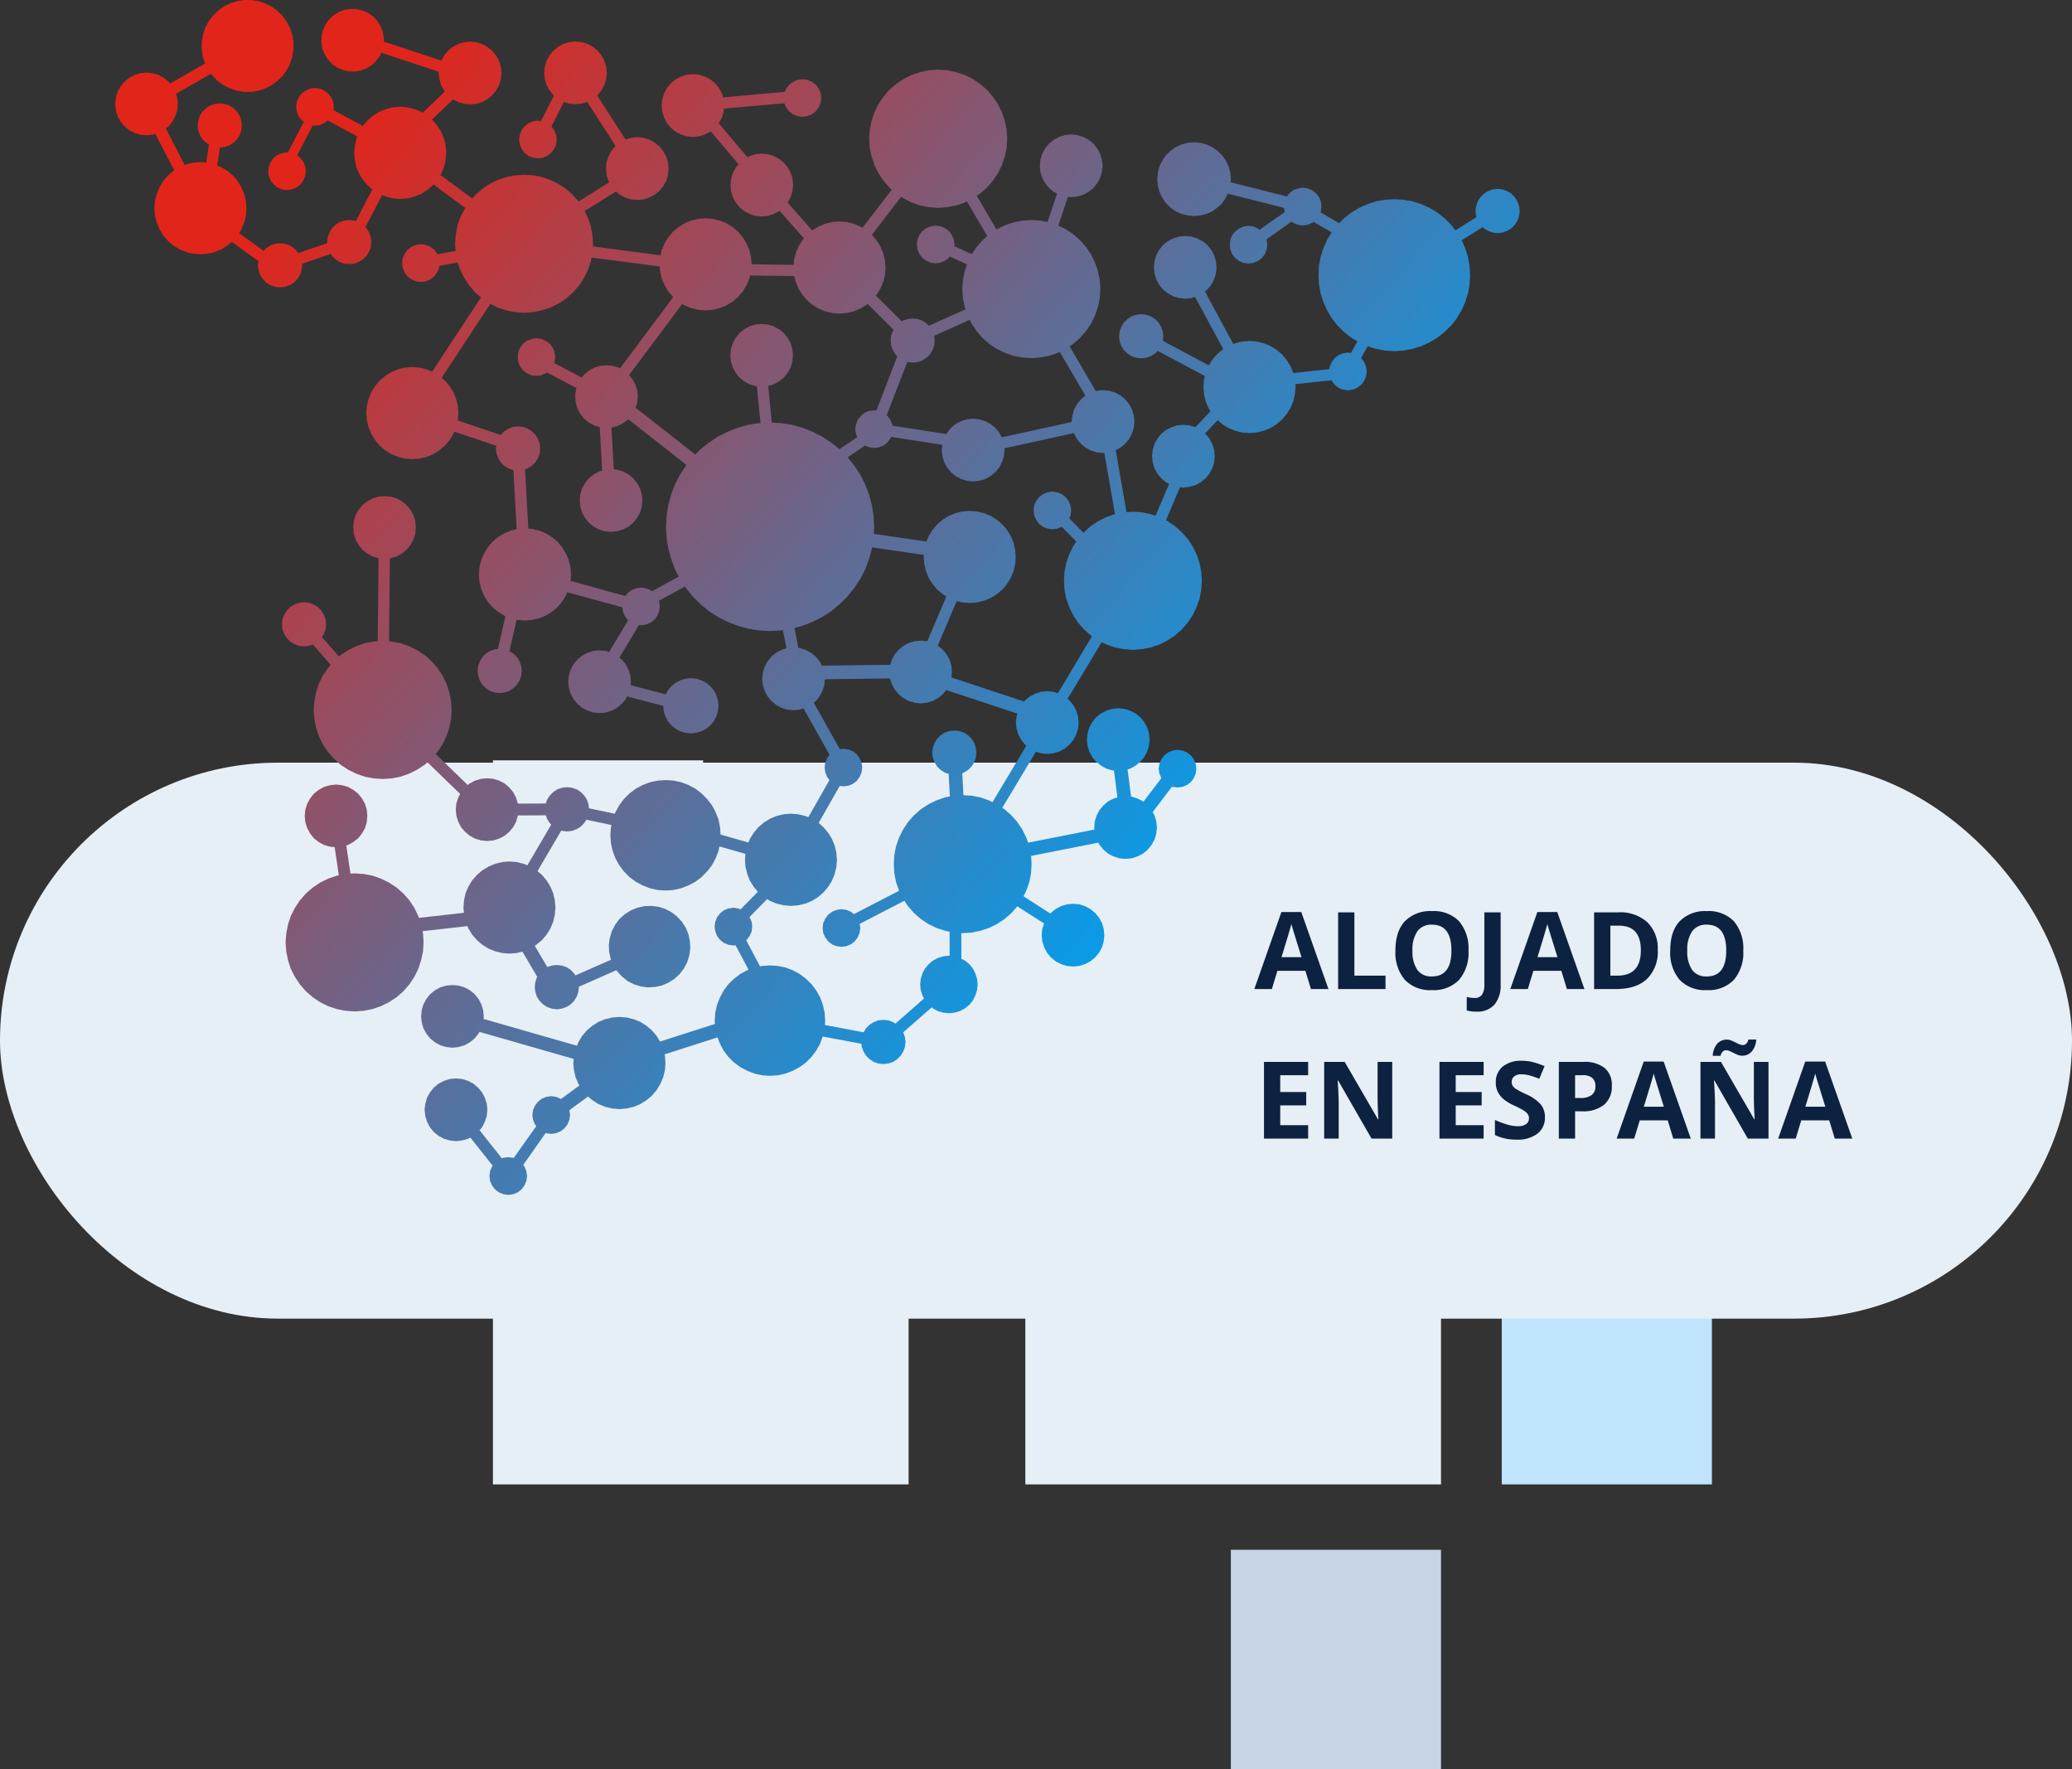 <svg xmlns="http://www.w3.org/2000/svg" viewBox="0 0 443.453 378.604">
  <rect x="0" y="0" width="443.453" height="378.604" fill="#333333" stroke="none"/>
  <defs>
    <linearGradient id="a" x1=".169" x2=".869" y1=".1" y2=".633" gradientUnits="objectBoundingBox">
      <stop offset="0" stop-color="#e1251b"/>
      <stop offset="1" stop-color="#00a0f0"/>
    </linearGradient>
  </defs>
  <path fill="#e6eff5" d="M308.408 223.674v93.958h-88.96v-93.958Z"/>
  <path fill="#c6d4e5" d="M308.408 331.625v46.979h-44.98v-46.979Z"/>
  <path fill="#bfe4fc" d="M366.382 270.652v46.979h-44.98v-46.979z"/>
  <path fill="#e6eff5" d="M150.479 162.701v46.979h-44.98v-46.979Z"/>
  <path fill="#c6d4e5" d="M93.505 223.674v46.979h-44.98v-46.979Z"/>
  <path fill="#e6eff5" d="M194.459 223.674v93.958h-88.96v-93.958Z"/>
  <g transform="translate(-1072.547 -5288.528)">
    <rect width="443.453" height="118.966" fill="#e6eff5" rx="59.483" transform="translate(1072.547 5451.723)"/>
    <path fill="#0d2240" d="m1353.118 5500.168-1.19-3.908h-5.987l-1.19 3.908H1341l5.795-16.486h4.256l5.818 16.486Zm-2.018-6.828q-1.655-5.312-1.862-6.008t-.3-1.1q-.369 1.436-2.121 7.108Zm7.835 6.828v-16.419h3.481v13.544h6.66v2.875Zm27.9-8.232a8.909 8.909 0 0 1-2.021 6.267 7.494 7.494 0 0 1-5.795 2.19 7.494 7.494 0 0 1-5.795-2.19 8.944 8.944 0 0 1-2.024-6.289q0-4.1 2.027-6.261a7.58 7.58 0 0 1 5.812-2.162 7.475 7.475 0 0 1 5.788 2.177 8.932 8.932 0 0 1 2.005 6.268Zm-11.983 0a6.859 6.859 0 0 0 1.044 4.144 3.654 3.654 0 0 0 3.119 1.388q4.167 0 4.167-5.537t-4.144-5.543a3.679 3.679 0 0 0-3.133 1.4 6.83 6.83 0 0 0-1.056 4.148Zm13.664 13.061a7.614 7.614 0 0 1-2.055-.247v-2.9a6.81 6.81 0 0 0 1.64.225 1.852 1.852 0 0 0 1.64-.713 3.971 3.971 0 0 0 .494-2.229v-15.384h3.481v15.363a6.472 6.472 0 0 1-1.314 4.38 4.882 4.882 0 0 1-3.886 1.505Zm19.384-4.829-1.19-3.908h-5.986l-1.191 3.908h-3.751l5.795-16.486h4.256l5.818 16.486Zm-2.021-6.828q-1.651-5.312-1.859-6.008t-.3-1.1q-.368 1.436-2.12 7.108Zm21.461-1.539a8.085 8.085 0 0 1-2.308 6.21q-2.308 2.157-6.665 2.157h-4.65v-16.419h5.155a8.68 8.68 0 0 1 6.244 2.119 7.808 7.808 0 0 1 2.224 5.933Zm-3.616.09q0-5.29-4.672-5.29h-1.852v10.692h1.494q5.03 0 5.03-5.402Zm21.922.045a8.909 8.909 0 0 1-2.021 6.267 7.494 7.494 0 0 1-5.795 2.19 7.494 7.494 0 0 1-5.795-2.19 8.944 8.944 0 0 1-2.021-6.289q0-4.1 2.027-6.261a7.58 7.58 0 0 1 5.812-2.162 7.475 7.475 0 0 1 5.789 2.179 8.932 8.932 0 0 1 2.004 6.266Zm-11.983 0a6.859 6.859 0 0 0 1.044 4.144 3.654 3.654 0 0 0 3.122 1.388q4.171 0 4.171-5.532t-4.148-5.548a3.679 3.679 0 0 0-3.133 1.4 6.83 6.83 0 0 0-1.056 4.148Zm-81.141 40.232h-9.456v-16.419h9.456v2.853h-5.974v3.6h5.559v2.853h-5.559v4.234h5.975Zm17.991 0h-4.424l-7.143-12.421h-.1q.213 3.291.213 4.694v7.727h-3.111v-16.419h4.391l7.131 12.3h.079q-.168-3.2-.168-4.526v-7.774h3.133Zm19.563 0h-9.455v-16.419h9.456v2.853h-5.977v3.6h5.559v2.853h-5.559v4.234h5.975Zm13.117-4.56a4.244 4.244 0 0 1-1.6 3.5 6.952 6.952 0 0 1-4.453 1.28 10.458 10.458 0 0 1-4.649-.988v-3.232a19.16 19.16 0 0 0 2.809 1.046 8.325 8.325 0 0 0 2.106.3 2.994 2.994 0 0 0 1.758-.438 1.5 1.5 0 0 0 .612-1.3 1.438 1.438 0 0 0-.27-.859 3.016 3.016 0 0 0-.792-.724 20.363 20.363 0 0 0-2.128-1.112 10.087 10.087 0 0 1-2.257-1.359 5.1 5.1 0 0 1-1.2-1.516 4.326 4.326 0 0 1-.449-2.021 4.243 4.243 0 0 1 1.477-3.425 6.137 6.137 0 0 1 4.082-1.247 9.64 9.64 0 0 1 2.443.3 16.79 16.79 0 0 1 2.431.854l-1.123 2.707a16.431 16.431 0 0 0-2.173-.752 7 7 0 0 0-1.69-.213 2.238 2.238 0 0 0-1.516.46 1.519 1.519 0 0 0-.528 1.2 1.487 1.487 0 0 0 .213.8 2.346 2.346 0 0 0 .679.663 21.008 21.008 0 0 0 2.207 1.151 8.781 8.781 0 0 1 3.156 2.207 4.307 4.307 0 0 1 .856 2.718Zm6.458-4.133h1.149a3.815 3.815 0 0 0 2.4-.635 2.221 2.221 0 0 0 .8-1.847 2.277 2.277 0 0 0-.668-1.808 3.131 3.131 0 0 0-2.094-.584h-1.586Zm7.862-2.607a5.018 5.018 0 0 1-1.656 4.054 7.085 7.085 0 0 1-4.711 1.4h-1.494v5.846h-3.482v-16.419h5.245a6.976 6.976 0 0 1 4.543 1.286 4.689 4.689 0 0 1 1.555 3.833Zm13.151 11.3-1.19-3.908h-5.986l-1.188 3.908h-3.754l5.795-16.486h4.259l5.815 16.486Zm-2.021-6.828q-1.651-5.312-1.859-6.008t-.3-1.1q-.371 1.437-2.123 7.109Zm22.404 6.828h-4.425l-7.142-12.421h-.1q.213 3.291.213 4.694v7.727h-3.112v-16.419h4.391l7.128 12.297h.079q-.168-3.2-.168-4.526v-7.771h3.133Zm-9.13-18.912a.976.976 0 0 0-.668.3 1.768 1.768 0 0 0-.466.9h-1.674a4.264 4.264 0 0 1 .927-2.549 2.685 2.685 0 0 1 2.128-.921 2.326 2.326 0 0 1 .9.185q.444.185.876.4t.848.4a2.054 2.054 0 0 0 .82.18.985.985 0 0 0 .668-.292 1.733 1.733 0 0 0 .466-.9h1.673a4.221 4.221 0 0 1-.938 2.549 2.693 2.693 0 0 1-2.117.921 2.326 2.326 0 0 1-.9-.185q-.444-.185-.876-.4t-.848-.4a2 2 0 0 0-.819-.188Zm23.314 18.912-1.19-3.908h-5.986l-1.19 3.908h-3.751l5.795-16.486h4.256l5.817 16.486Zm-2.021-6.828q-1.651-5.312-1.859-6.008t-.3-1.1q-.371 1.437-2.123 7.109Z"/>
    <path fill="url(#a)" d="m158.282 160.292-5.558-9.9-.013-.027.443-.365.811-1.009.615-1.177.392-1.241.11-1.228 13.946-.178.373 1.184.615 1.164.85 1.032.994.811 1.163.642 1.27.365 1.308.157 1.308-.157 1.243-.365 1.164-.642 1.033-.811.7-.886 15.244 5.032-.178.615-.157 1.309.157 1.308.366 1.241.641 1.164.811 1.02.273.224-.025.025-7.193 12-.027.039-.746-.366-1.818-.64-1.882-.368-1.772-.106-.252-4.722.349-.115.916-.576.733-.733.576-.916.327-1.009.131-1.019-.131-1.073-.327-1-.576-.916-.733-.733-.916-.576-.994-.339-1.033-.119-1.073.119-.994.339-.889.576-.757.733-.538.916-.366 1-.131 1.073.131 1.019.366 1.009.538.916.757.733.889.576.837.275.259 4.827-1.071.209-1.817.64-1.74.85-1.609 1.061-1.452 1.281-1.282 1.453-1.061 1.608-.849 1.74-.641 1.82-.366 1.882-.118 1.949.118 1.91.366 1.923.641 1.818.016.035-9.668 5-.657-.51-.967-.392-1.06-.157-1.033.157-.981.392-.811.641-.64.849-.432.969-.119 1.032.119 1.033.432.969.64.849.811.642.981.391 1.033.132 1.06-.132.967-.391.824-.642.642-.849.392-.969.157-1.033-.136-.891 9.577-4.949.763 1.156 1.282 1.466 1.452 1.269 1.609 1.073 1.74.849 1.817.6 1.009.211.014 5.155-.144-.014-1.206.118-1.163.365-1.06.551-.916.784-.785.917-.551 1.06-.365 1.164-.119 1.215.119 1.177.365 1.152.341.667-.038.012-6.047 5.31-.026.038-.523-.34-.994-.365-1.073-.092-1.06.092-.968.365-.916.577-.759.731-.536.89-.013-.012-8.267-1.557.067-.93-.119-1.714-.366-1.635-.576-1.581-.824-1.493-1.007-1.334-1.177-1.176-1.373-1.033-1.452-.8-1.583-.6-1.68-.341-1.674-.116-1.661.116-.451.093-2.955-5.586.084-.065.641-.85.433-.969.116-1.033-.116-1.033-.433-.967-.034-.044 3.784-3.847.632.4 1.426.576 1.491.353 1.544.13 1.557-.13 1.491-.353 1.426-.576 1.336-.825 1.15-1.007 1.007-1.19.811-1.3.589-1.439.353-1.517.131-1.517-.131-1.544-.353-1.517-.589-1.426-.805-1.307-1.007-1.19-1.033-.916 4.5-7.9v-.025l.825.092 1.032-.119.968-.406.824-.628.628-.849.406-.981.144-1.02-.144-1.046-.406-.969-.628-.849-.824-.641-.968-.392-1.032-.145-.8.1Zm-4.317-18.77-.811-1.007-1.033-.85-1.164-.6-1.243-.392-.3-.03-.832-4.266 1.659-.454 2.183-.849 2.068-1.035 1.977-1.268 1.791-1.493 1.673-1.648 1.453-1.818 1.282-1.936 1.06-2.067.824-2.2.6-2.237.041-.252 11.086 1.625-.034.447.119 1.517.365 1.517.576 1.426.824 1.308 1.006 1.189 1.179.994.785.5-.026.027-4.073 9.56-.09-.025-1.308-.118-1.308.118-1.27.391-1.163.615-.994.824-.85 1.02-.615 1.164-.319 1.033-14.627.186Zm34.154-38.642 1.282-.366 1.151-.64 1.007-.824.849-1.033.6-1.152.392-1.241.131-1.309-.039-.392h.039l14.847-3.257.039.119.641 1.163.81 1 1.033.849 1.166.615 1.244.394 1.308.118.273-.026 2.294 13.123-1.812.611-1.738.85-1.609 1.086-1.453 1.282-.137.154-3.039-3.1.26-.641.145-1.035-.145-1.033-.392-.968-.641-.849-.824-.641-.968-.394-1.073-.156-1.033.156-.968.394-.824.641-.628.849-.432.968-.118 1.033.118 1.035.432.967.628.852.824.641.968.391 1.033.131 1.073-.131.967-.391 3.095 3.155-.662 1-.849 1.74-.641 1.846-.366 1.882-.118 1.923.118 1.936.366 1.885.641 1.83.849 1.728 1.061 1.608 1.281 1.466 1.453 1.268.235.157-.026.026-7.255 12.127-.014.027-.982-.3-1.308-.116-1.308.116-1.241.392-1.164.616-1.033.823-.2.25-15.552-5.134.106-1.171-.118-1.308-.366-1.27-.641-1.164-.811-1.02-1.033-.824-.08-.038.014-.026 4.042-9.51.013-.026 1.256.3 1.53.118 1.542-.118 1.493-.368 1.426-.576 1.334-.824 1.19-.994.994-1.189.8-1.308.6-1.426.34-1.517.119-1.517-.119-1.557-.34-1.517-.6-1.426-.8-1.308-.994-1.179-1.19-1.006-1.334-.824-1.426-.577-1.493-.365-1.542-.118-1.53.118-1.517.365-1.426.577-1.308.824-1.179 1.006-1.006 1.179-.824 1.308-.48 1.19-11.264-1.653.076-1.512-.118-2.341-.366-2.276-.6-2.277-.824-2.158-1.06-2.093-1.282-1.948-1.419-1.778 3.715-2.51.9.364 1.06.156 1.033-.156.981-.394.811-.64.641-.811.15-.374 10.985 1.7-.135 1.134.157 1.309.354 1.241.638 1.152.824 1.033 1.009.824 1.179.64 1.24.366 1.309.144Zm-13.186-25.4 1.007-.341.876-.574.759-.734.549-.9.368-1.009.116-1.033-.115-1.043 7.59-3.418.4.812 1.086 1.608 1.256 1.465 1.452 1.27 1.609 1.071 1.738.852 1.821.627 1.909.366 1.923.131 1.91-.131 1.91-.366 1.831-.627.425-.211 5.5 9.374-.977.8-.81 1-.641 1.151-.366 1.282-.157 1.308.013.09h-.015l-14.951 3.283-.538-1.006-.849-1.033-1.007-.824-1.151-.6-1.282-.394-1.308-.131-1.309.131-1.24.394-1.179.6-1.009.824-.824 1.033-.162.293-11.55-1.784-.046-.3-.392-.968-.641-.825-.157-.129 4.421-11.422.118.042 1.033.116Zm-43.846-11.186 1.53-.368 1.426-.574 1.308-.824 1.177-1 1.007-1.189.785-1.308.615-1.426.153-.655 9.454.12.3 1.228.6 1.426.8 1.308.994 1.19 1.189 1.007 1.309.81 1.427.577 1.516.365 1.517.132 1.557-.132 1.517-.365 1.426-.577 1.308-.81.235-.2.013.013 5.521 5.494.012.013-.157.26-.366 1.009-.09 1.058.09 1.033.366 1.009.536.9.429.415-4.481 11.625-.476-.06-1.06.131-.968.394-.825.666-.638.825-.394.968-.157 1.032.157 1.06.268.67-3.808 2.576-1.744-1.413-1.977-1.283-2.068-1.06-2.183-.849-2.25-.616-2.276-.366-1.978-.1-.772-7.85 1.167-.343 1.151-.628 1.033-.825.824-1.032.641-1.152.354-1.256.13-1.308-.13-1.334-.354-1.241-.641-1.152-.824-1.032-1.033-.824-1.151-.641-1.244-.368-1.307-.118-1.334.118-1.256.368-1.151.641-1.033.824-.824 1.032-.6 1.152-.392 1.241-.131 1.334.131 1.308.392 1.256.6 1.152.824 1.032 1.033.825 1.151.628 1.256.365.29.035.784 7.877-.289.014-2.314.366-2.251.616-2.145.849-2.106 1.06-1.936 1.283-1.831 1.451-1.091 1.1-12.765-10.008.343-1.084.118-1.309-.118-1.308-.406-1.241-.6-1.151-.746-.9.013-.013 11.367-15.186.013-.013.5.314 1.439.574 1.517.368 1.517.118Zm-38.432.51 1.884-.392 1.817-.6 1.741-.852 1.609-1.073 1.453-1.268 1.281-1.465 1.061-1.61.849-1.727.64-1.817.169-.886 14.575 1.9.09 1.078.353 1.517.615 1.426.785 1.308 1.007 1.189.052.041-11.38 15.239-.013.025-.327-.183-1.269-.365-1.308-.145-1.308.145-1.256.365-1.151.642-1.033.823-.536.684-5.9-3.13.094-.235.118-1.032-.118-1.06-.392-.969-.641-.824-.85-.64-.981-.394-1.033-.157-1.019.157-.982.394-.85.64-.641.824-.392.969-.118 1.06.118 1.032.392.981.641.811.85.642.982.432 1.019.118 1.033-.118.981-.432.23-.175 6.332 3.332-.153.518-.118 1.308.118 1.309.366 1.281.641 1.152.811 1.033 1.033.824 1.151.6 1.134.353.518 9.272-.671.211-1.151.616-1.033.85-.823 1.007-.616 1.15-.392 1.27-.118 1.307.118 1.308.392 1.282.616 1.152.823 1.007 1.033.85 1.151.6 1.243.391 1.334.131 1.308-.131 1.243-.391 1.164-.6 1.033-.85.811-1.007.641-1.152.366-1.282.118-1.308-.118-1.307-.366-1.27-.641-1.15-.811-1.007-1.033-.85-1.164-.616-1.243-.392-.733-.065-.493-8.964.232-.022 1.269-.391 1.151-.6.628-.511.3-.245 12.473 9.777-.12.149-.17.262-1.1 1.686-1.08 2.091-.811 2.158-.615 2.277-.368 2.276-.116 2.341.116 2.34.368 2.315.615 2.237.811 2.2.814 1.567-5.732 3.141-.326-.247-.982-.391-1.033-.158-1.033.158-.968.391-.85.642-.484.641-11.747-3.258.1-1.359-.118-1.558-.366-1.516-.6-1.427-.8-1.308-.994-1.189-1.19-1-1.308-.8-1.426-.6-1.517-.366-.823-.067v-.026l-.695-12.609-.012-.041.587-.208.876-.538.759-.757.549-.891.366-.993.118-1.073-.118-1.06-.366-.969-.549-.914-.759-.76-.876-.548-.997-.362-1.06-.116-1.06.116-1.007.368-.876.548-.772.76-.022.039-9.183-3.1.009-.043.118-1.544-.118-1.53-.366-1.517-.576-1.426-.827-1.311-1.007-1.177-.693-.589.026-.025 10.4-15.762v-.013l1.57.772 1.857.6 1.887.394 1.91.129Zm78.878 1.949L166 63.259l.183-.222.8-1.308.6-1.426.365-1.517.118-1.517-.118-1.544-.365-1.53-.6-1.426-.8-1.309-1.007-1.176-.026-.027 6.227-8.123.026-.026.562.366 1.727.878 1.818.615 1.923.365 1.91.144 1.909-.144 1.924-.365 1.818-.615.5-.255 4.347 7.417-1.015.895-1.256 1.451-1.033 1.529-3.756-1.732.054-.347-.158-1.035-.391-.967-.64-.85-.852-.642-.969-.391-1.032-.144-1.033.144-.969.391-.849.642-.641.85-.392.967-.131 1.035.131 1.032.392.982.641.849.849.642.969.392 1.033.143 1.032-.143.969-.392.852-.642.213-.284 3.651 1.685-.492 1.451-.391 1.91-.118 1.924.118 1.935.391 1.884.169.5-7.823 3.522-.547-.519-.876-.589-1.007-.327-1.06-.116-1.033.116-1.007.327-.288.184ZM30.822 0 29.3.235l-1.448.457-1.4.706-1.243.878-1.1 1.1-.942 1.243-.706 1.36-.484 1.493-.235 1.517-.042 1.553.249 1.519.458 1.49.026.054-7.443 4.25-.026.026-.3-.379-1.033-.824-1.164-.641-1.267-.366-1.308-.144-1.308.144-1.244.365-1.164.641-1.019.823-.824 1.035-.641 1.151-.365 1.241-.119 1.308.119 1.309.365 1.268.641 1.164.824 1.035 1.019.811 1.164.615 1.244.391 1.308.118 1.308-.118.589-.182.014.025 4.041 7.783-.183.118-1.177 1.009-1.007 1.177-.785 1.308-.615 1.464-.368 1.493-.116 1.544.116 1.555.368 1.479.615 1.439.785 1.333 1.007 1.151 1.177 1.009 1.308.81 1.427.59 1.516.353 1.557.131 1.517-.131 1.517-.353 1.426-.59 1.308-.81.935-.791 5.7 4.149-.1.893.118 1.032.327 1 .589.916.719.731.916.577 1.007.34 1.033.118 1.06-.118.994-.34.89-.577.759-.731.576-.916.34-1 .118-1.032-.037-.332 6.165-2.127.255.419.759.733.876.576 1.007.366 1.06.09 1.06-.09.981-.366.9-.576.76-.733.548-.9.366-1.009.092-1.032-.092-1.06-.366-1.007-.548-.876-.255-.254 3.587-6.86.84.337 1.478.365 1.557.119 1.517-.119 1.517-.365 1.426-.577 1.308-.823 1.189-1.007.171-.2.013.013 6.748 4.985.039.027-.183.275-.891 1.74-.6 1.817-.365 1.884-.144 1.949.115 1.527-3.894.726-.054-.132-.641-.85-.824-.628-.968-.406-1.06-.145-1.033.145-.981.406-.811.628-.641.85-.432.981-.122 1.032.118 1.033.432.968.641.85.811.64.981.392 1.033.158 1.06-.158.968-.392.824-.64.641-.85.392-.968.067-.443 3.939-.726.545 1.652.891 1.727 1.06 1.61 1.282 1.465 1.19 1.045-.013.014-10.413 15.829-1.217-.484-1.491-.368-1.557-.116-1.544.116-1.491.368-1.426.576-1.333.823-1.164 1.006-.995 1.173-.824 1.308-.576 1.426-.366 1.517-.118 1.53.118 1.544.366 1.517.576 1.426.824 1.309.994 1.19 1.165.999 1.334.824 1.426.577 1.491.366 1.544.116 1.557-.116 1.491-.366 1.426-.577 1.308-.824 1.177-.993 1.007-1.19.824-1.309.205-.509 8.971 3.018-.072.593.131 1.073.366.993.536.891.772.757.876.538 1.007.366h.054l.705 12.635-1.282.315-1.426.6-1.308.8-1.19 1-.994 1.189-.8 1.308-.6 1.427-.366 1.516-.118 1.558.118 1.542.366 1.493.6 1.426.8 1.308.994 1.176 1.19 1.007 1.308.824.3.124-1.612 7.026-.668.085-1.007.352-.9.549-.734.76-.576.916-.34 1.006-.118 1.033.118 1.061.34.993.576.889.734.759.9.576 1.007.34 1.035.118 1.058-.118 1.007-.34.878-.576.757-.759.576-.889.34-.993.118-1.061-.118-1.033-.34-1.006-.576-.916-.757-.76-.844-.527 1.545-6.725.239.058 1.517.118 1.557-.118 1.517-.365 1.426-.577 1.308-.824 1.19-1.007.994-1.176.8-1.308.288-.682.013.014 11.76 3.218h.026l.092.849.392.969.641.862.111.082-4.079 6.792-.742-.228-1.308-.118-1.308.118-1.243.392-1.151.613-1.033.85-.824 1-.641 1.163-.366 1.27-.144 1.308.144 1.308.366 1.241.641 1.19.824 1.009 1.033.849 1.151.6 1.243.394 1.308.131 1.308-.131 1.282-.394 1.151-.6.994-.849.85-1.009.307-.6 7.753 2.029.088 1.118.341 1.125.536 1.033.759.876.89.733.942.51.092.038 1.086.327 1.164.132.118-.014 1.033-.118 1.1-.327 1.033-.548.9-.733.733-.876.549-1.033.327-1.125.131-1.152-.131-1.151-.327-1.1-.549-1.033-.733-.89-.9-.719-1.033-.548-1.1-.34-1.151-.119-1.164.119-1.086.34-1.033.548-.89.719-.759.89-.445.858-7.523-1.967.067-.747-.118-1.308-.392-1.27-.615-1.163-.85-1-.489-.417 4.19-6.973.433.065 1.033-.156.982-.394.849-.628.628-.862.406-.969.118-1.033-.118-1.032-.071-.17 5.574-3.052.2.3 1.465 1.818 1.635 1.648 1.831 1.493 1.936 1.268 2.106 1.035 2.145.849 2.251.615 2.314.368 2.341.118 2.341-.118.409-.065.76 3.893-1.053.332-1.15.6-1.033.85-.824 1.007-.615 1.15-.394 1.283-.116 1.308.116 1.308.394 1.241.615 1.177.824 1.009 1.033.85 1.15.613 1.244.394 1.334.118 1.308-.118.824-.263v.013l5.559 9.9.013.012-.538.719-.391.969-.144 1.046.144 1.02.391.981.511.679-.014.014-4.5 7.9-.013.026-.68-.275-1.491-.354-1.557-.131-1.544.131-1.491.354-1.426.589-1.308.811-1.19 1.006-.994 1.19-.824 1.308-.317.786-5.96-1.707-.107-1.55-.327-1.635-.615-1.583-.784-1.493-1.035-1.333-1.19-1.19-1.334-1.033-1.491-.785-1.426-.551-.157-.052-1.635-.34-.667-.051-.998-.055-1.7.118-1.636.34-1.581.6-1.465.785-1.36 1.033-1.19 1.19-1 1.333-.823 1.493-.111.307-5.538-1.167-.093-.842-.34-1.006-.576-.876-.733-.76-.9-.576-1.007-.34-1.033-.118-1.06.118-1.007.34-.876.576-.759.76-.576.876-.288.836-.026-.012-5.926.025h-.026v-.025l-.366-1.244-.628-1.19-.824-.993-1.007-.865-1.177-.6-1.256-.392-1.308-.118-1.3.118-1.282.392-1.151.6-.4.348-6.871-6.654.373-.426 1.073-1.61.85-1.738.6-1.82.392-1.884.131-1.948-.131-1.908-.392-1.911-.6-1.83-.85-1.728-1.073-1.608-1.273-1.468-1.465-1.268-1.608-1.061-1.728-.862-1.818-.628-1.881-.366-.589-.039v-.025l.182-17.739v-.026l.158-.012 1.282-.353 1.151-.642.994-.824.863-1.033.6-1.15.392-1.244.118-1.308-.118-1.346-.392-1.244-.6-1.15-.863-1.033-.994-.825-1.151-.628-1.282-.366-1.308-.131-1.308.131-1.243.366-1.151.628-1.035.825-.823 1.033-.641 1.15-.366 1.244-.118 1.346.118 1.308.366 1.244.641 1.15.823 1.033 1.035.824 1.151.642 1.243.353h.039v.038l-.183 17.712v.039l-.849.052-1.924.368-1.82.628-1.725.862-1.622 1.061-.344.306-3.65-4.179.409-.654.366-1.007.118-1.058-.118-1.074-.366-.993-.549-.891-.759-.759-.876-.535-1.007-.368-1.06-.131-1.033.131-1.007.368-.9.535-.733.759-.576.891-.365.993-.101 1.077.1 1.053.365 1.007.576.878.733.757.9.551 1.007.365 1.033.118 1.06-.118.844-.306 3.805 4.361-.568.655-1.1 1.608-.85 1.728-.6 1.83-.366 1.913-.157 1.91.157 1.948.366 1.884.6 1.82.85 1.738 1.1 1.61 1.269 1.451 1.426 1.283 1.622 1.058 1.725.852 1.82.641 1.924.365 1.909.119 1.949-.119 1.884-.365 1.818-.641 1.728-.852 1.608-1.058.6-.525 6.992 6.767-.407.807-.406 1.244-.118 1.307.118 1.308.406 1.27.6 1.164.85.993 1.007.85 1.151.616 1.282.391 1.3.118 1.308-.118 1.256-.391 1.177-.616 1.007-.85.824-.993.628-1.164.366-1.27.014-.064h.008l5.965-.027h.013l.262.76.576.916.314.313-.013.013-5.075 8.661-.014.039-.81-.341-1.517-.365-1.517-.118-1.544.118-1.491.365-1.426.6-1.334.8-1.164.994-1.038 1.184-.785 1.308-.615 1.425-.327 1.519-.118 1.555.085 1.116-9.617 1.083-.133-.406-.852-1.74-1.06-1.609-1.279-1.451-1.453-1.282-1.622-1.06-1.727-.852-1.818-.64-1.884-.366-1.949-.116-.876.051v-.026l-.889-5.978v-.025l.366-.1 1.151-.641 1.033-.811.824-1.035.641-1.151.366-1.254.118-1.336-.118-1.308-.366-1.241-.641-1.151-.824-1.033-1.033-.825-1.151-.64-1.243-.366-1.308-.145-1.308.145-1.269.366-1.164.64-1.033.825-.811 1.033-.613 1.151-.394 1.241-.118 1.308.118 1.336.394 1.254.613 1.151.811 1.035 1.033.811 1.164.641 1.269.365 1.007.092v.027l.876 5.991v.013l-.419.079-1.857.64-1.727.852-1.583 1.06-1.465 1.275-1.269 1.452-1.073 1.609-.877 1.739-.6 1.818-.366 1.884-.157 1.948.157 1.91.366 1.91.6 1.831.878 1.727 1.073 1.609 1.269 1.465 1.465 1.27 1.583 1.071 1.727.852 1.857.627 1.884.368 1.91.131 1.949-.131 1.884-.368 1.818-.627 1.727-.852 1.622-1.071 1.453-1.27 1.281-1.465 1.06-1.609.852-1.727.6-1.831.406-1.91.118-1.91-.118-1.948-.1-.455 9.6-1.08.216.5.785 1.308 1.033 1.189 1.164 1 1.334.824 1.426.574 1.491.368 1.544.116 1.517-.116 1.261-.3 3.172 5.388-.09.135-.327 1.007-.112 1.057.118 1.033.327 1.007.589.916.759.757.876.551 1.007.352 1.06.132 1.033-.132 1.007-.352.9-.551.733-.757.576-.916.34-1.007.118-1.033-.009-.076 8.042-3.548.169.26 1.033 1.112 1.19.956 1.36.693 1.465.457 1.478.209 1.53-.092 1.478-.3 1.4-.616 1.282-.784 1.125-1.035.942-1.215.693-1.336.458-1.465.209-1.516-.092-1.517-.3-1.493-.576-1.4-.824-1.27-1.033-1.124-1.217-.943-1.334-.692-1.452-.459-1.491-.183-1.517.052-1.491.34-1.4.576-1.308.824-1.125 1-.9 1.215-.706 1.347-.458 1.453-.209 1.517.065 1.516.327 1.491.076.187-7.617 3.362-.294-.447-.733-.76-.9-.576-1.007-.34-1.033-.116-1.06.116-.988.335L93 202.384l.344-.218 1.19-1 1.007-1.189.81-1.308.59-1.427.353-1.491.131-1.544-.131-1.555-.353-1.519-.59-1.425-.81-1.308-1.007-1.192-.955-.8.013-.014 5.075-8.658v-.014l.183.067 1.06.131 1.033-.131 1.007-.353.9-.551.733-.757.457-.726 5.371 1.132-.111.5-.119 1.7.119 1.674.366 1.648.576 1.57.823 1.491 1 1.333 1.19 1.218 1.36 1.006 1.465.786 1.581.614 1.636.368 1.7.116 1.674-.116 1.635-.368 1.583-.614 1.491-.786 1.334-1.006 1.19-1.218 1.035-1.333.784-1.491.615-1.57.186-.935 5.562 1.595-.1 1.275.118 1.517.366 1.517.576 1.439.824 1.3.882 1.056-3.71 3.773-.494-.2-1.02-.158-1.073.158-.968.392-.824.64-.642.852-.391.967-.144 1.033.144 1.033.391.969.642.85.824.64.968.394 1.073.157.445-.069 2.789 5.255-.33.124-1.478.8-1.347 1.033-1.207 1.177-.994 1.334-.785 1.493-.621 1.582-.366 1.635-.118 1.714.05.705-11.757 3.766-.719-1.2-1.007-1.177-1.177-1.007-1.308-.824-1.426-.574-1.53-.366-1.517-.118-1.544.118-1.517.366-1.426.574-1.308.824-1.19 1.007-1.007 1.177-.785 1.308-.33.787-19.988-5.736.056-.544-.132-1.336-.392-1.254-.6-1.152-.852-1.033-1.006-.824-1.151-.628-1.282-.365-1.308-.118-1.294.118-1.258.365-1.15.628-1.033.824-.828 1.031-.628 1.152-.366 1.254-.131 1.336.131 1.308.366 1.241.628 1.152.824 1.033 1.033.823 1.15.641 1.258.366 1.294.145 1.308-.145 1.282-.366 1.151-.641 1.006-.823.852-1.033.2-.385 20.163 5.784-.075.892.131 1.517.366 1.517.6 1.426.205.343-3.945 2.892-.093-.071-.942-.392-1.06-.156-1.033.156-.968.392-.824.642-.641.849-.419.968-.131 1.033.131 1.035.419.967.288.381-.03.027-4.8 6.777v.012l-.118-.051-1.073-.118-1.033.118-.314.131-.013-.013-4.748-6-.013-.013.536-.629.6-1.19.406-1.243.118-1.308-.118-1.308-.406-1.268-.6-1.151-.85-1.007-1.007-.852-1.151-.613-1.282-.394-1.308-.118-1.3.118-1.256.394-1.177.613-1.007.852-.824 1.007-.628 1.151-.366 1.268-.157 1.308.157 1.308.366 1.243.628 1.19.824 1.009 1.007.81 1.177.641 1.256.366 1.3.145 1.308-.145 1.282-.366.5-.273.013.026 4.748 5.991.013.012-.144.2-.419.981-.118 1.035.118 1.02.419.981.641.85.824.64.968.394 1.033.156 1.073-.156.968-.394.824-.64.628-.85.406-.981.144-1.02-.155-1.046-.406-.981-.275-.365.041-.027 4.76-6.775.013-.027.144.052 1.033.157 1.06-.157.942-.391.85-.642.64-.85.394-.967.158-1.035-.157-1.027 3.988-2.924.942.785 1.308.824 1.426.589 1.517.353 1.544.132 1.517-.132 1.53-.353 1.426-.589 1.308-.824 1.177-.993 1.007-1.19.785-1.308.615-1.426.365-1.517.119-1.517-.119-1.544-.076-.319 11.329-3.63.508 1.292.785 1.491.994 1.347 1.217 1.2 1.347 1.009 1.478.785 1.583.614 1.648.368 1.661.118 1.674-.118 1.674-.368 1.583-.614 1.452-.785 1.373-1.009 1.177-1.2 1.007-1.347.824-1.491.536-1.477 8.267 1.542h.013l.077.667.368 1.009.549.875.759.76.916.589.968.327 1.06.118 1.073-.118.994-.327.889-.589.759-.76.536-.875.366-1.009.131-1.06-.131-1.033-.366-1.006-.013-.014.013-.012 6.083-5.311.013-.014.262.222 1.06.576 1.163.327 1.206.131 1.189-.131 1.15-.327 1.074-.576.942-.757.759-.942.536-1.073.366-1.152.131-1.177-.131-1.215-.357-1.162-.536-1.06-.759-.917-.942-.784-.76-.39-.014-5.49.277.02 1.95-.131 1.882-.394 1.818-.6 1.74-.849 1.609-1.073 1.452-1.269 1.256-1.426 5.7 3.65.027.013-.392 1.189-.118 1.308.118 1.309.406 1.281.6 1.151.824 1.009 1.033.849 1.15.6 1.283.392 1.308.131 1.3-.131 1.257-.392 1.15-.6 1.033-.849.824-1.009.628-1.151.366-1.281.131-1.309-.131-1.308-.366-1.241-.628-1.179-.824-1.006-1.033-.852-1.15-.615-1.257-.392-1.3-.116-1.308.116-1.283.392-1.15.615-1.033.852-.09.118-5.718-3.676-.027-.014.6-1.23.642-1.818.366-1.923.118-1.91-.106-1.761 14.384-2.835.255.489.85 1.007.994.849 1.164.6 1.269.406 1.308.118 1.308-.118 1.243-.406 1.19-.6.994-.849.824-1.007.641-1.179.366-1.243.144-1.308-.144-1.308-.366-1.281-.4-.725 4.14-5.444.149.06 1.032.131 1.035-.131.968-.392.849-.641.642-.852.391-.968.132-1.033-.132-1.033-.391-.967-.642-.852-.849-.641-.968-.392-1.035-.157-1.032.157-.969.392-.848.641-.642.852-.392.967-.157 1.033.157 1.033.392.968.02.027-3.822 5.027-.082-.071-1.19-.6-1.243-.407-.139-.012-.752-5.822.59-.17 1.151-.641.99-.821.863-1.033.6-1.151.392-1.241.118-1.308-.118-1.309-.392-1.281-.6-1.151-.863-1.033-.994-.825-1.151-.6-1.282-.391-1.308-.131-1.308.131-1.243.391-1.151.6-1.033.825-.824 1.033-.641 1.151-.366 1.281-.119 1.309.119 1.308.366 1.241.641 1.151.824 1.033 1.033.824 1.151.641 1.243.368.406.044.738 5.733-.829.266-1.164.6-.994.85-.85 1.009-.615 1.151-.392 1.281-.118 1.308.039.438-14.2 2.8-.372-1.05-.849-1.74-1.061-1.608-1.281-1.453-1.452-1.281-.51-.327.026-.041 7.168-11.942v-.013l1.124.327 1.308.143 1.308-.143 1.27-.368 1.164-.641.994-.824.85-1.02.615-1.164.391-1.241.119-1.308-.119-1.309-.391-1.268-.615-1.166-.85-1.02-.381-.313.014-.026 7.26-12.062.025-.038 1.046.522 1.82.6 1.884.366 1.948.158 1.911-.158 1.884-.366 1.818-.6 1.74-.876 1.609-1.073 1.452-1.268 1.282-1.466 1.06-1.608.85-1.728.641-1.83.365-1.885.118-1.936-.118-1.923-.365-1.882-.641-1.846-.85-1.74-1.06-1.609-1.282-1.426-1.452-1.282-1.609-1.086-.3-.145 3.01-7.082.716.085 1.308-.156 1.282-.368 1.151-.627 1.007-.824.85-1.035.6-1.151.392-1.241.131-1.308-.131-1.309-.392-1.281-.6-1.151-.85-1.035-.106-.085 2.708-2.845 1.009.865 1.334.823 1.426.576 1.491.368 1.557.116 1.519-.116 1.517-.368 1.426-.576 1.307-.823 1.19-1.007.994-1.177.824-1.308.574-1.426.368-1.517.118-1.557-.046-.591 7.75-.835.052.118.628.85.824.64.968.394 1.033.157 1.033-.157.981-.394.85-.64.628-.85.407-.969.141-1.033-.141-1.032-.407-.968-.628-.852-.031-.024 1.4-2.508 1.82.556 1.937.368 1.946.118 1.95-.118 1.936-.368 1.857-.574 1.792-.824 1.7-1.009 1.517-1.215 1.4-1.362 1.218-1.555 1.006-1.7.811-1.766.576-1.884.34-1.937.118-1.949-.118-1.974-.34-1.91-.576-1.884-.772-1.7h.013l4.474-2.8.013-.014.26.263.878.536 1.007.365 1.058.131 1.035-.131 1.007-.365.9-.536.734-.759.574-.891.34-.994.119-1.071-.119-1.035-.34-.993-.574-.916-.734-.759-.9-.549-1.007-.366-1.035-.118-1.058.118-1.007.366-.878.549-.757.759-.587.916-.327.993-.132 1.035.132 1.071.077.262h-.013l-4.474 2.8-.014.013-.927-1.189-1.4-1.4-1.512-1.192-1.7-1.035-1.792-.784-1.857-.615-1.936-.327-1.95-.119-1.946.119-1.937.327-1.884.615-1.766.784-1.7 1.035-1.52 1.192-1.053 1.053-3.984-2.319.08-.2.118-1.033-.118-1.035-.392-.967-.641-.85-.849-.642-.969-.391-1.033-.158-1.033.158-.981.391-.85.642-.523.706-.013-.013-12.011-3.035h-.025l.051-.668-.119-1.373-.365-1.334-.577-1.241-.784-1.125-.981-.968-1.125-.8-1.243-.576-1.334-.366-1.36-.116-1.373.116-1.336.366-1.254.576-1.112.8-.981.968-.759 1.125-.6 1.241-.34 1.334-.119 1.373.119 1.375.34 1.3.6 1.282.759 1.124.981.969 1.112.8 1.254.576 1.336.328 1.373.129 1.36-.129 1.334-.328 1.243-.576 1.125-.8.981-.969.784-1.124.381-.85h.013l12.034 3.033h.013l.1.76.065.144-.026.012-5.35 3.742-.027.025-.365-.273-.98-.432-1.035-.119-1.02.119-.981.432-.85.64-.641.811-.394.981-.118 1.06.118 1.033.394.968.641.824.85.642.981.417 1.02.131 1.035-.131.98-.417.85-.642.641-.824.391-.968.118-1.033-.118-1.06-.038-.116 5.35-3.782.013-.013.379.289.981.406 1.033.143 1.037-.148.969-.406.3-.225 3.873 2.253-.96 1.595-.811 1.793-.589 1.884-.354 1.91-.09 1.974.09 1.949.354 1.937.589 1.884.811 1.766 1.007 1.7 1.217 1.555 1.4 1.362 1.517 1.215 1.354.8-1.392 2.493-.668-.1-1.033.158-.968.392-.824.64-.628.852-.43.968-.061.534-7.735.835-.016-.06-.574-1.426-.824-1.308-.994-1.192-1.19-.994-1.307-.824-1.426-.576-1.517-.366-1.519-.118-1.557.118-1.491.366-.432.171-.013-.026-6.019-11.171-.038-.041.523-.417.85-1.009.6-1.177.4-1.256.118-1.308-.118-1.3-.4-1.282-.6-1.15-.85-1.033-1.006-.824-1.152-.6-1.283-.407-1.307-.116-1.3.116-1.257.407-1.15.6-1.033.824-.824 1.033-.628 1.15-.366 1.282-.132 1.3.132 1.308.366 1.256.628 1.177.824 1.009 1.033.811 1.15.64 1.257.366 1.3.158 1.307-.158.812-.235.012.026 6.025 11.138.013.013-.2.118-1.176.994-1.01 1.192-.712 1.168-9.86-5.261.12-.956-.13-1.06-.353-1.009L226.5 69l-.759-.734-.916-.574-.968-.341-1.074-.116-1.058.116-1.007.341-.878.574-.757.734-.549.9-.365 1.009-.119 1.06.118 1.031.365 1.006.549.917.757.718.878.577 1.007.34 1.058.118 1.074-.118.968-.34.916-.577.59-.56 10.081 5.384-.194.8-.092 1.517.092 1.557.366 1.517.6 1.426.443.727-3.232 3.4-1.279-.391-1.305-.118-1.308.132-1.243.391-1.177.6-1.007.824-.824 1.035-.641 1.151-.353 1.281-.157 1.309.157 1.308.353 1.241.641 1.151.824 1.035 1.007.824.676.36-2.9 6.816-1.032-.348-1.884-.394-1.911-.116-1.385.084-2.306-13.252 1.011-.542 1.007-.849.85-1 .6-1.163.407-1.269.118-1.308-.118-1.308-.407-1.282-.6-1.151-.85-1-1.007-.85L217.2 84l-1.282-.391-1.294-.118-1.308.118-.245.076-5.6-9.579.8-.53 1.426-1.27 1.283-1.465 1.1-1.608.836-1.727.615-1.833.4-1.884.116-1.935-.116-1.924-.4-1.91-.615-1.817-.836-1.741-1.1-1.608-1.283-1.453-1.426-1.282-1.609-1.06-1.621-.8 2.064-6.132.709.064 1.308-.118 1.241-.392 1.19-.616 1.007-.824.811-1.032.641-1.151.366-1.269.158-1.308-.158-1.308-.366-1.244-.641-1.164-.811-1.032-1.007-.811-1.19-.642-1.241-.366-1.308-.156-1.308.156-1.27.366-1.152.642-1.006.811-.85 1.032-.615 1.164-.391 1.244-.119 1.308.119 1.308.391 1.269.615 1.151.85 1.032 1.006.824.7.373-2.041 6.081-1.549-.319-1.91-.116-1.923.116-1.909.394-1.821.613-1.738.85-.077.051-4.226-7.208.739-.487 1.465-1.281 1.243-1.452 1.1-1.623.852-1.727.6-1.818.406-1.884.118-1.948-.118-1.911-.406-1.922-.6-1.818-.852-1.727-1.1-1.623-1.243-1.451-1.465-1.244-1.608-1.1-1.728-.852-1.818-.6-1.924-.406-1.909-.118-1.91.118-1.923.406-1.818.6-1.727.852-1.622 1.1-1.452 1.244-1.243 1.451-1.1 1.623-.85 1.727-.6 1.818-.406 1.922-.118 1.911.118 1.948.406 1.884.6 1.818.85 1.727 1.1 1.623 1.243 1.452.51.457-6.253 8.136-.013.027-.445-.263-1.426-.615-1.517-.365-1.557-.119-1.517.119-1.516.365-1.427.615-1.309.785-.047.041-5.242-5.952.031-.039.615-1.192.391-1.241.119-1.309-.119-1.308-.391-1.268-.615-1.151-.824-1.007-1.031-.848-1.152-.613-1.27-.394-1.307-.116-1.308.116-1.243.394-.5.262-6.153-7.266.059-.072.628-1.177.366-1.257.058-.633 12.94-1.158.375.914.641.824.85.64.968.394 1.032.144 1.035-.144.981-.394.85-.64.628-.824.406-.969.118-1.071-.118-1.033-.406-.969-.628-.824-.85-.628-.981-.432-1.035-.118-1.032.118-.968.432-.85.628-.641.824-.277.687-13.214 1.2-.243-.85-.628-1.151-.824-1.006-1.033-.85-1.151-.6-1.256-.407-1.308-.118-1.334.118-1.243.407-1.151.6-1.033.85-.824 1.006-.6 1.151-.406 1.282-.118 1.3.118 1.308.406 1.257.6 1.177.824 1.006 1.033.85 1.151.6 1.243.4 1.334.118 1.308-.118 1.256-.4 1.151-.6.082-.067 5.956 7.018-.6.742-.641 1.151-.131.471-.235.8-.118 1.308.039.392.078.917.366 1.241.641 1.192.812 1.006 1.032.85 1.164.6 1.243.394 1.308.131 1.307-.131 1.27-.394 1.152-.6.1-.084 5.206 5.914-.379.449-.8 1.309-.6 1.426-.368 1.53-.071.938-8.981-.123v-.005l-.132-1.516-.353-1.517-.615-1.426-.785-1.308-1.007-1.19-1.177-1-1.308-.824-1.426-.576-1.53-.366-1.544-.118-1.517.118-1.517.366-1.439.576-1.3.824-1.19 1-1.007 1.19-.785 1.308-.615 1.426-.259 1.111-14.477-1.9.033-.542-.118-1.949-.366-1.884-.641-1.817-.671-1.373 6.71-4.181.828.687 1.163.616 1.27.392 1.308.118 1.308-.118 1.243-.392 1.151-.616 1.033-.824.824-1.033.642-1.15.13-.458.235-.811.143-1.308-.038-.366-.1-.942-.365-1.244-.642-1.189-.824-1.009-1.026-.835-1.151-.641-1.243-.366-1.308-.156-1.308.156-1.23.354-6.056-9.406-.013-.013.1-.078.85-1.032.6-1.151.392-1.257.131-1.333-.131-1.308-.392-1.244-.6-1.151-.85-1.032-1.007-.824-1.144-.64-1.282-.353-1.308-.156-1.308.156-1.243.353-1.177.642-1.007.824-.824 1.032-.641 1.151-.366 1.244L95 15.579l.144 1.333.366 1.257.641 1.151.824 1.032.124.1-2.774 5.463-.633-.1-1.06.156-.981.394-.811.641-.641.811-.392.98-.157 1.06.15 1.043.392.967.641.85.811.642.981.391 1.06.131 1.032-.131.969-.391.824-.642.642-.85.417-.967.131-1.035-.131-1.06-.417-.98-.585-.739 2.659-5.257 1.168.345 1.308.131 1.308-.131 1.23-.353 6.07 9.418-.092.077-.85 1.009-.615 1.189-.392 1.244-.118 1.308.118 1.308.392 1.269.195.366-6.564 4.1-1.23-1.393-1.453-1.282-1.601-1.061-1.741-.852-1.817-.641-1.884-.366-1.952-.114-1.91.118-1.884.366-1.857.641-1.727.852-1.583 1.06-1.452 1.282-.667.757-.039-.026-6.763-4.983.17-.275.576-1.427.366-1.53.132-1.544-.132-1.517-.366-1.517-.576-1.426-.824-1.308-1-1.19-.17-.152 4.536-4.319 1.082.582 1.243.366 1.308.118 1.308-.118 1.243-.366 1.18-.644 1-.82.85-1.033.615-1.151.392-1.283.118-1.3-.118-1.308-.392-1.256-.615-1.15-.85-1.029-1-.811-1.18-.642-1.243-.366-1.308-.157-1.308.157-1.243.366-1.19.642-1.007.811-.851 1.03-.56 1.069L60.676 8.9l.022-.763-.222-1.308-.484-1.219-.692-1.123-.889-.942-1.087-.785-1.19-.511-1.269-.313-1.349-.026-1.268.209-1.242.481-1.1.706-.968.916-.757 1.06-.524 1.218-.3 1.269-.039 1.309.222 1.308.484 1.215.693 1.126.89.941 1.086.785 1.19.523 1.308.3 1.309.024 1.269-.208 1.244-.484 1.1-.693.963-.915.759-1.06.3-.676 12.331 4.09-.026.26.131 1.3.392 1.283.6 1.151.2.245-4.748 4.534-.345-.215-1.426-.574-1.517-.366-1.517-.132-1.557.132-1.478.366-1.439.574-1.334.811-1.151 1.007-1.033 1.19-.014.027H56.2l-6.266-3.375h-.039l.1-.734-.157-1.032-.392-.968-.641-.825-.85-.628-.968-.432-1.033-.118-1.033.118-.968.432-.85.628-.641.825-.392.968-.129 1.032.129 1.073.392.969.641.824.474.349-3.413 6.573-.2-.03-1.033.158-.968.391-.825.642-.627.85-.432.968-.119 1.032.119 1.033.432.969.627.85.825.641.968.392 1.033.157 1.073-.157.968-.392.824-.641.642-.85.391-.969.144-1.033-.144-1.032-.391-.968-.642-.85-.689-.536 3.345-6.425.471.055 1.033-.118.968-.433.746-.549.013.013 6.292 3.375.026.013-.209.471-.325 1.517-.131 1.517.131 1.544.327 1.53.615 1.427.785 1.308 1.033 1.177.978.857-3.527 6.77-.344-.115-1.06-.118-1.06.118-1.007.328-.876.589-.759.759-.549.876-.366 1.007-.118 1.06.025.215L42.4 54.16l-.212-.319-.759-.76-.89-.589-.994-.327-1.06-.116-1.033.116-1.007.327-.916.589-.564.6-5.245-3.805.5-.832.6-1.439.366-1.479.118-1.555-.118-1.544-.366-1.493-.6-1.464-.8-1.308-.994-1.177-1.19-1.009-1.308-.785-.884-.381.591-3.848 1-.112.994-.341.916-.574.733-.734.576-.9.327-1.009.131-1.033-.131-1.06-.327-1.007-.576-.916-.733-.719-.916-.589-.994-.327-1.035-.121-1.073.116-.994.327-.889.589-.759.719-.576.916-.326 1.007-.132 1.06.132 1.033.326 1.009.576.9.759.734.625.4-.587 3.86-1.215-.106-1.557.131-1.516.353-.328.145V35.3l-4.016-7.783-.012-.013.627-.5.811-1.035.615-1.164.392-1.268.118-1.309-.118-1.308-.275-.862.026-.013 7.447-4.245.038-.026.3.419 1.06 1.084 1.243.917 1.373.693 1.491.522 1.517.249h1.544l1.53-.222 1.477-.484 1.375-.692 1.243-.891L39 16.286l.914-1.257.693-1.36.483-1.469.275-1.542V9.1l-.235-1.513-.458-1.452-.706-1.4-.876-1.244-1.1-1.124-1.243-.916-1.36-.692-1.465-.484L32.378 0Z" transform="translate(1093.999 5288.528)"/>
  </g>
</svg>
